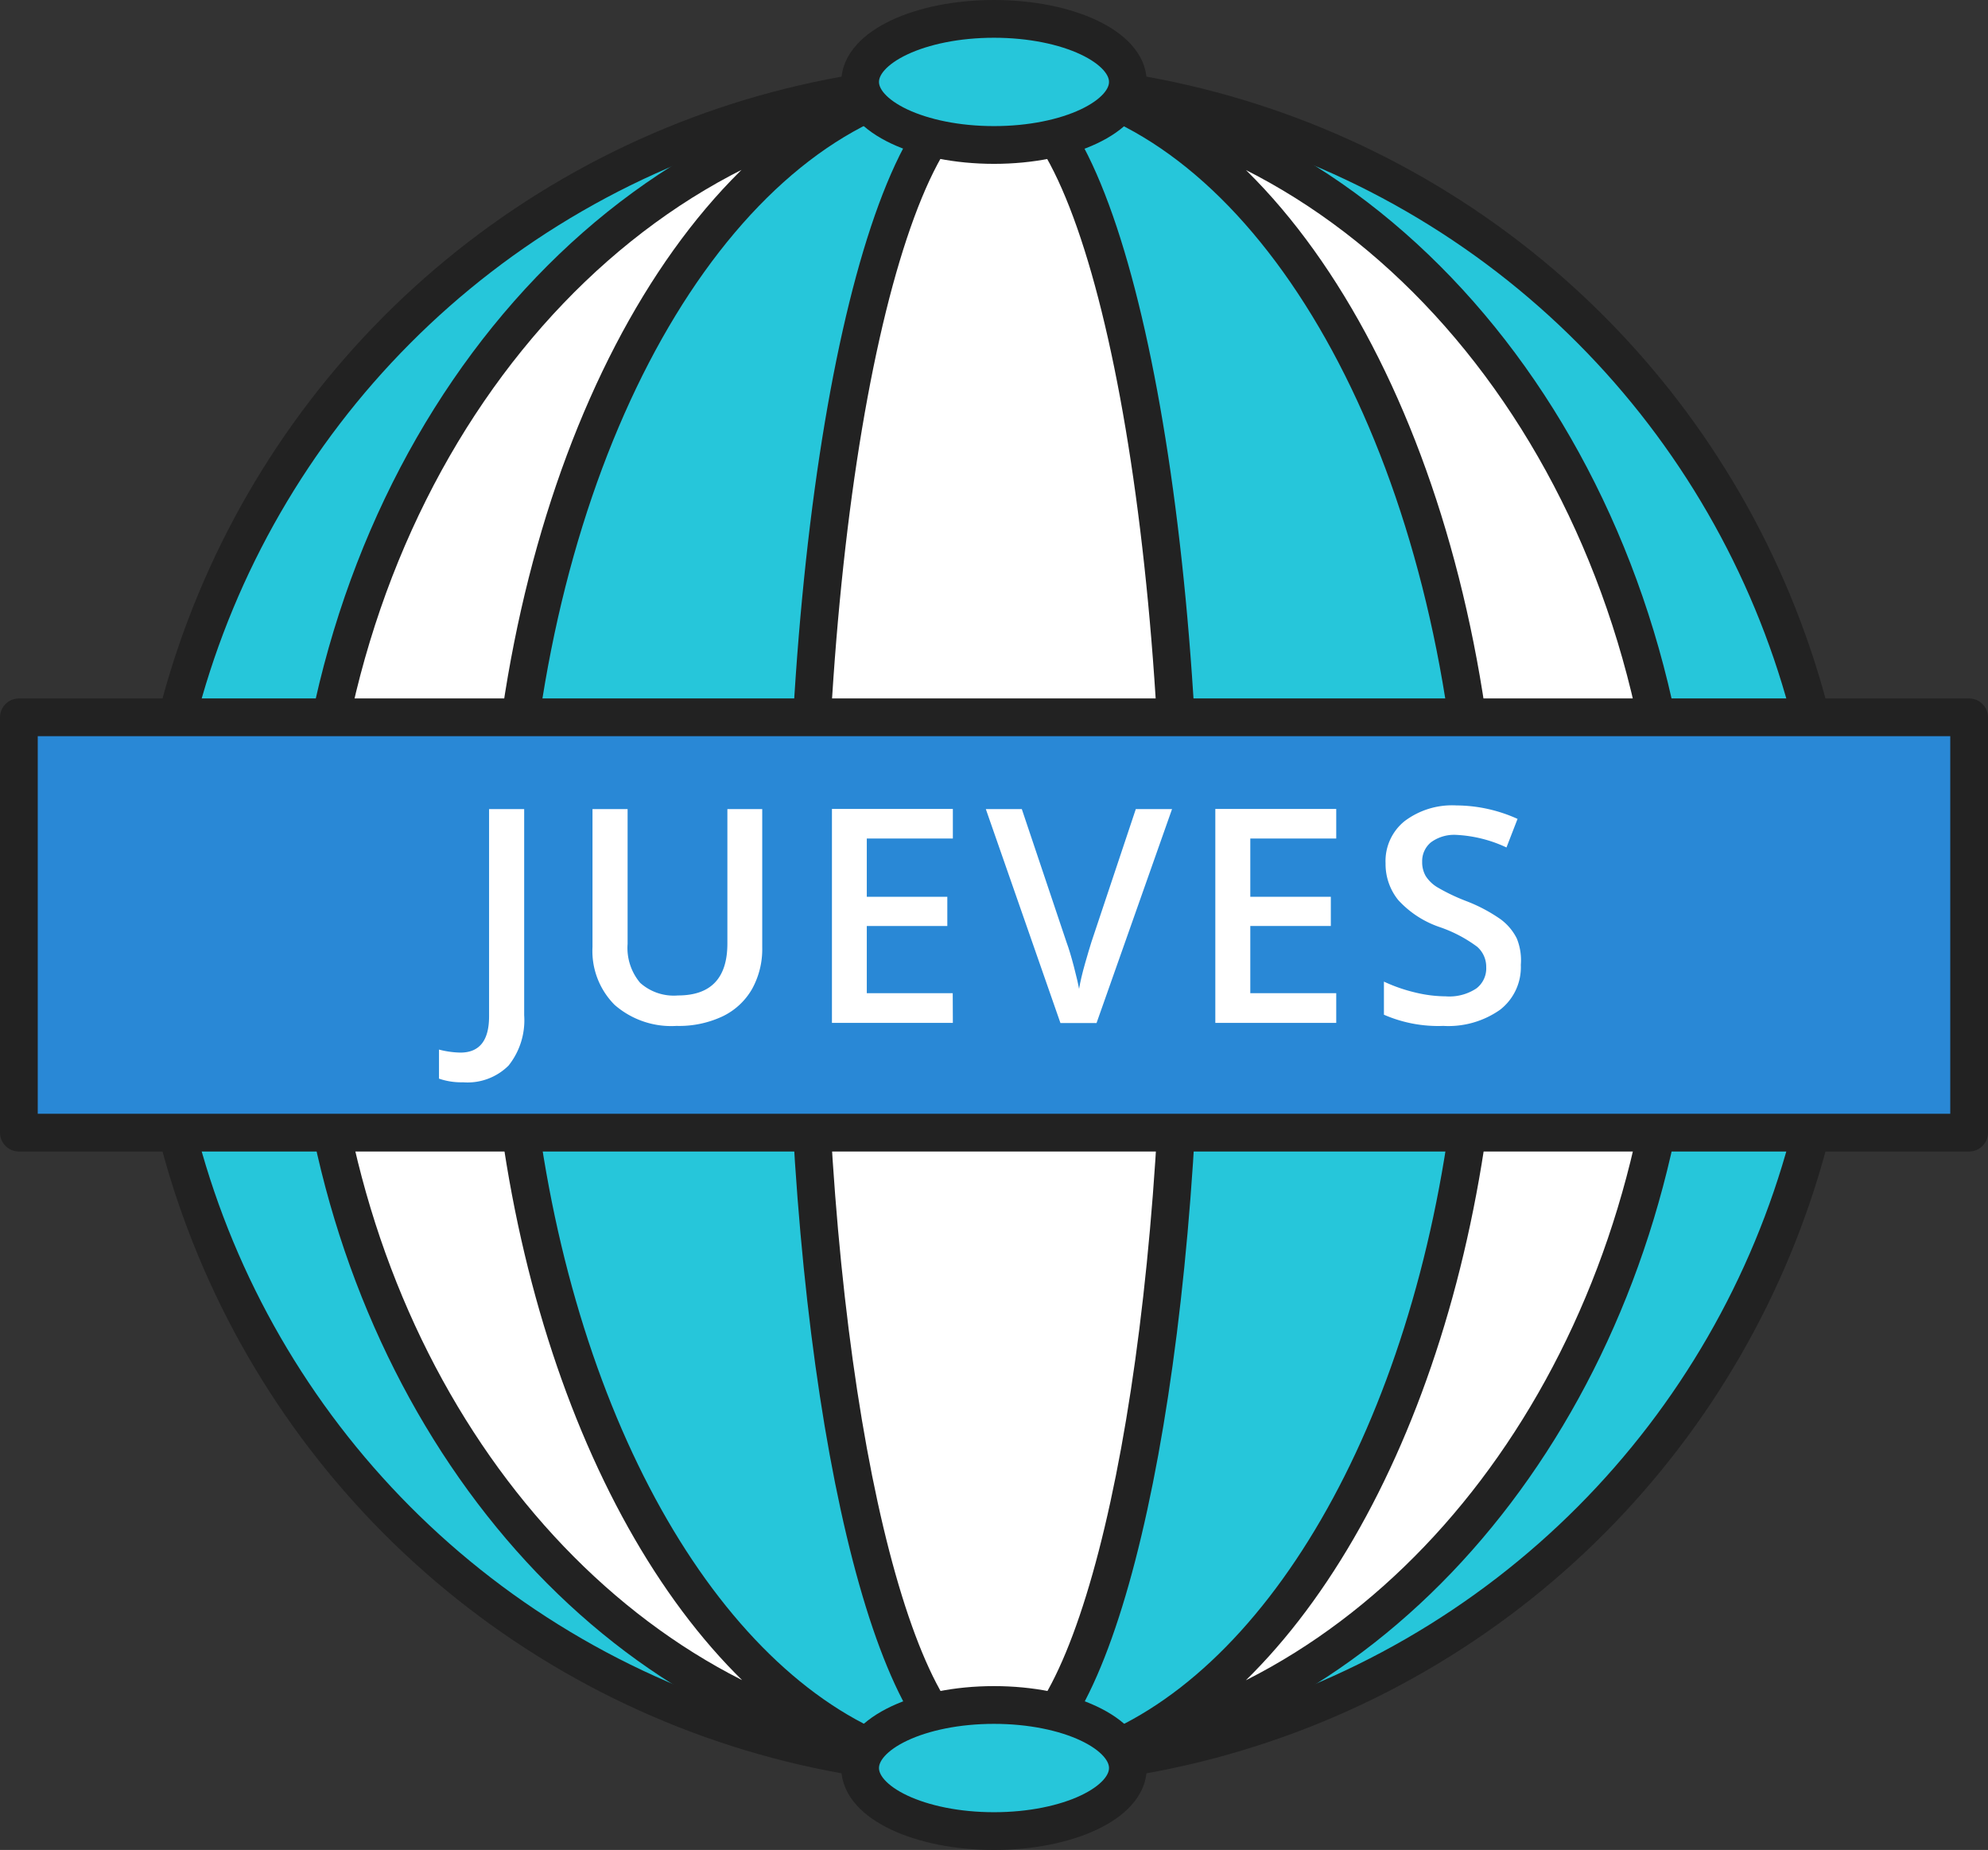 <svg viewBox="0 0 158 147" xmlns="http://www.w3.org/2000/svg"><rect x="0" y="0" width="158" height="147" fill="#333333" stroke="none"/><g stroke="#222" stroke-linecap="round" stroke-linejoin="round" stroke-width="3"><circle cx="79" cy="73.5" fill="#26c6da" r="66.99"/><path d="m33.2 75c2.24.24 4.59.47 7 .67 0-.72 0-1.44 0-2.17 0-31 12-57.2 28.4-65.14-25 5.93-44 32.88-44 65.14v.38c2.28.36 5.08.74 8.6 1.12z" fill="#fff"/><path d="m40.55 82.36c-5.55-.41-10.9-.92-15.55-1.54 2.61 28.95 20.54 52.34 43.64 57.82-14.8-7.17-26.05-29.23-28.09-56.28z" fill="#fff"/><path d="m117.45 82.36c-2 27.05-13.3 49.11-28.07 56.28 23.11-5.48 41-28.87 43.65-57.82-4.68.62-10.03 1.18-15.58 1.54z" fill="#fff"/><path d="m117.78 73.5v2.17c2.44-.2 4.79-.42 7-.67 3.53-.38 6.33-.76 8.57-1.12 0-.13 0-.25 0-.37 0-32.26-19-59.21-44-65.14 16.39 7.93 28.43 34.12 28.43 65.13z" fill="#fff"/><path d="m78.89 77.13h.19c5 0 10-.07 14.83-.2q0-1.7 0-3.43c0-36.59-6.7-66.37-14.93-66.37s-14.91 29.78-14.91 66.37q0 1.72 0 3.43c4.85.13 9.81.2 14.82.2z" fill="#fff"/><path d="m79.2 83.72h-.39c-4.43 0-9.39-.07-14.57-.21 1.09 31.86 7.29 56.36 14.76 56.36s13.67-24.5 14.76-56.36c-5.17.14-10.13.21-14.56.21z" fill="#fff"/><ellipse cx="79" cy="6.51" fill="#26c6da" rx="10.64" ry="5.01"/><ellipse cx="79" cy="140.49" fill="#26c6da" rx="10.64" ry="5.01"/><path d="m1.5 57h155v33h-155z" fill="#2988d6"/></g><path d="m36.8 86a5.43 5.43 0 0 1 -1.91-.29v-2.31a7.12 7.12 0 0 0 1.7.24q2.28 0 2.28-2.88v-16.47h2.79v16.38a5.77 5.77 0 0 1 -1.24 4 4.62 4.62 0 0 1 -3.62 1.33z" fill="#fff"/><path d="m60.58 64.29v11a6.53 6.53 0 0 1 -.81 3.3 5.38 5.38 0 0 1 -2.34 2.17 8.12 8.12 0 0 1 -3.66.76 6.84 6.84 0 0 1 -4.92-1.67 6.06 6.06 0 0 1 -1.76-4.6v-10.96h2.79v10.71a4.3 4.3 0 0 0 1 3.1 4 4 0 0 0 3 1q3.93 0 3.93-4.13v-10.68z" fill="#fff"/><path d="m75.73 81.28h-9.61v-17h9.61v2.35h-6.84v4.63h6.4v2.32h-6.4v5.34h6.83z" fill="#fff"/><path d="m90.27 64.29h2.88l-6 17h-2.87l-5.93-17h2.86l3.55 10.57q.28.76.59 1.95t.41 1.77q.15-.88.47-2t.51-1.72z" fill="#fff"/><path d="m106.2 81.28h-9.61v-17h9.61v2.35h-6.83v4.63h6.4v2.32h-6.4v5.34h6.83z" fill="#fff"/><path d="m120.87 76.67a4.28 4.28 0 0 1 -1.64 3.56 7.13 7.13 0 0 1 -4.52 1.29 10.79 10.79 0 0 1 -4.72-.89v-2.63a12.73 12.73 0 0 0 2.47.86 10.44 10.44 0 0 0 2.44.31 3.88 3.88 0 0 0 2.44-.63 2 2 0 0 0 .78-1.69 2.11 2.11 0 0 0 -.72-1.62 10.87 10.87 0 0 0 -3-1.57 7.88 7.88 0 0 1 -3.28-2.15 4.55 4.55 0 0 1 -1-2.91 4.07 4.07 0 0 1 1.51-3.35 6.27 6.27 0 0 1 4.12-1.25 11.92 11.92 0 0 1 4.86 1.07l-.88 2.27a10.61 10.61 0 0 0 -4-1 3.11 3.11 0 0 0 -2 .59 1.93 1.93 0 0 0 -.7 1.55 2.19 2.19 0 0 0 .28 1.13 2.84 2.84 0 0 0 .92.89 15.47 15.47 0 0 0 2.3 1.1 12.61 12.61 0 0 1 2.74 1.45 4.28 4.28 0 0 1 1.28 1.52 4.59 4.59 0 0 1 .32 2.1z" fill="#fff"/></svg>